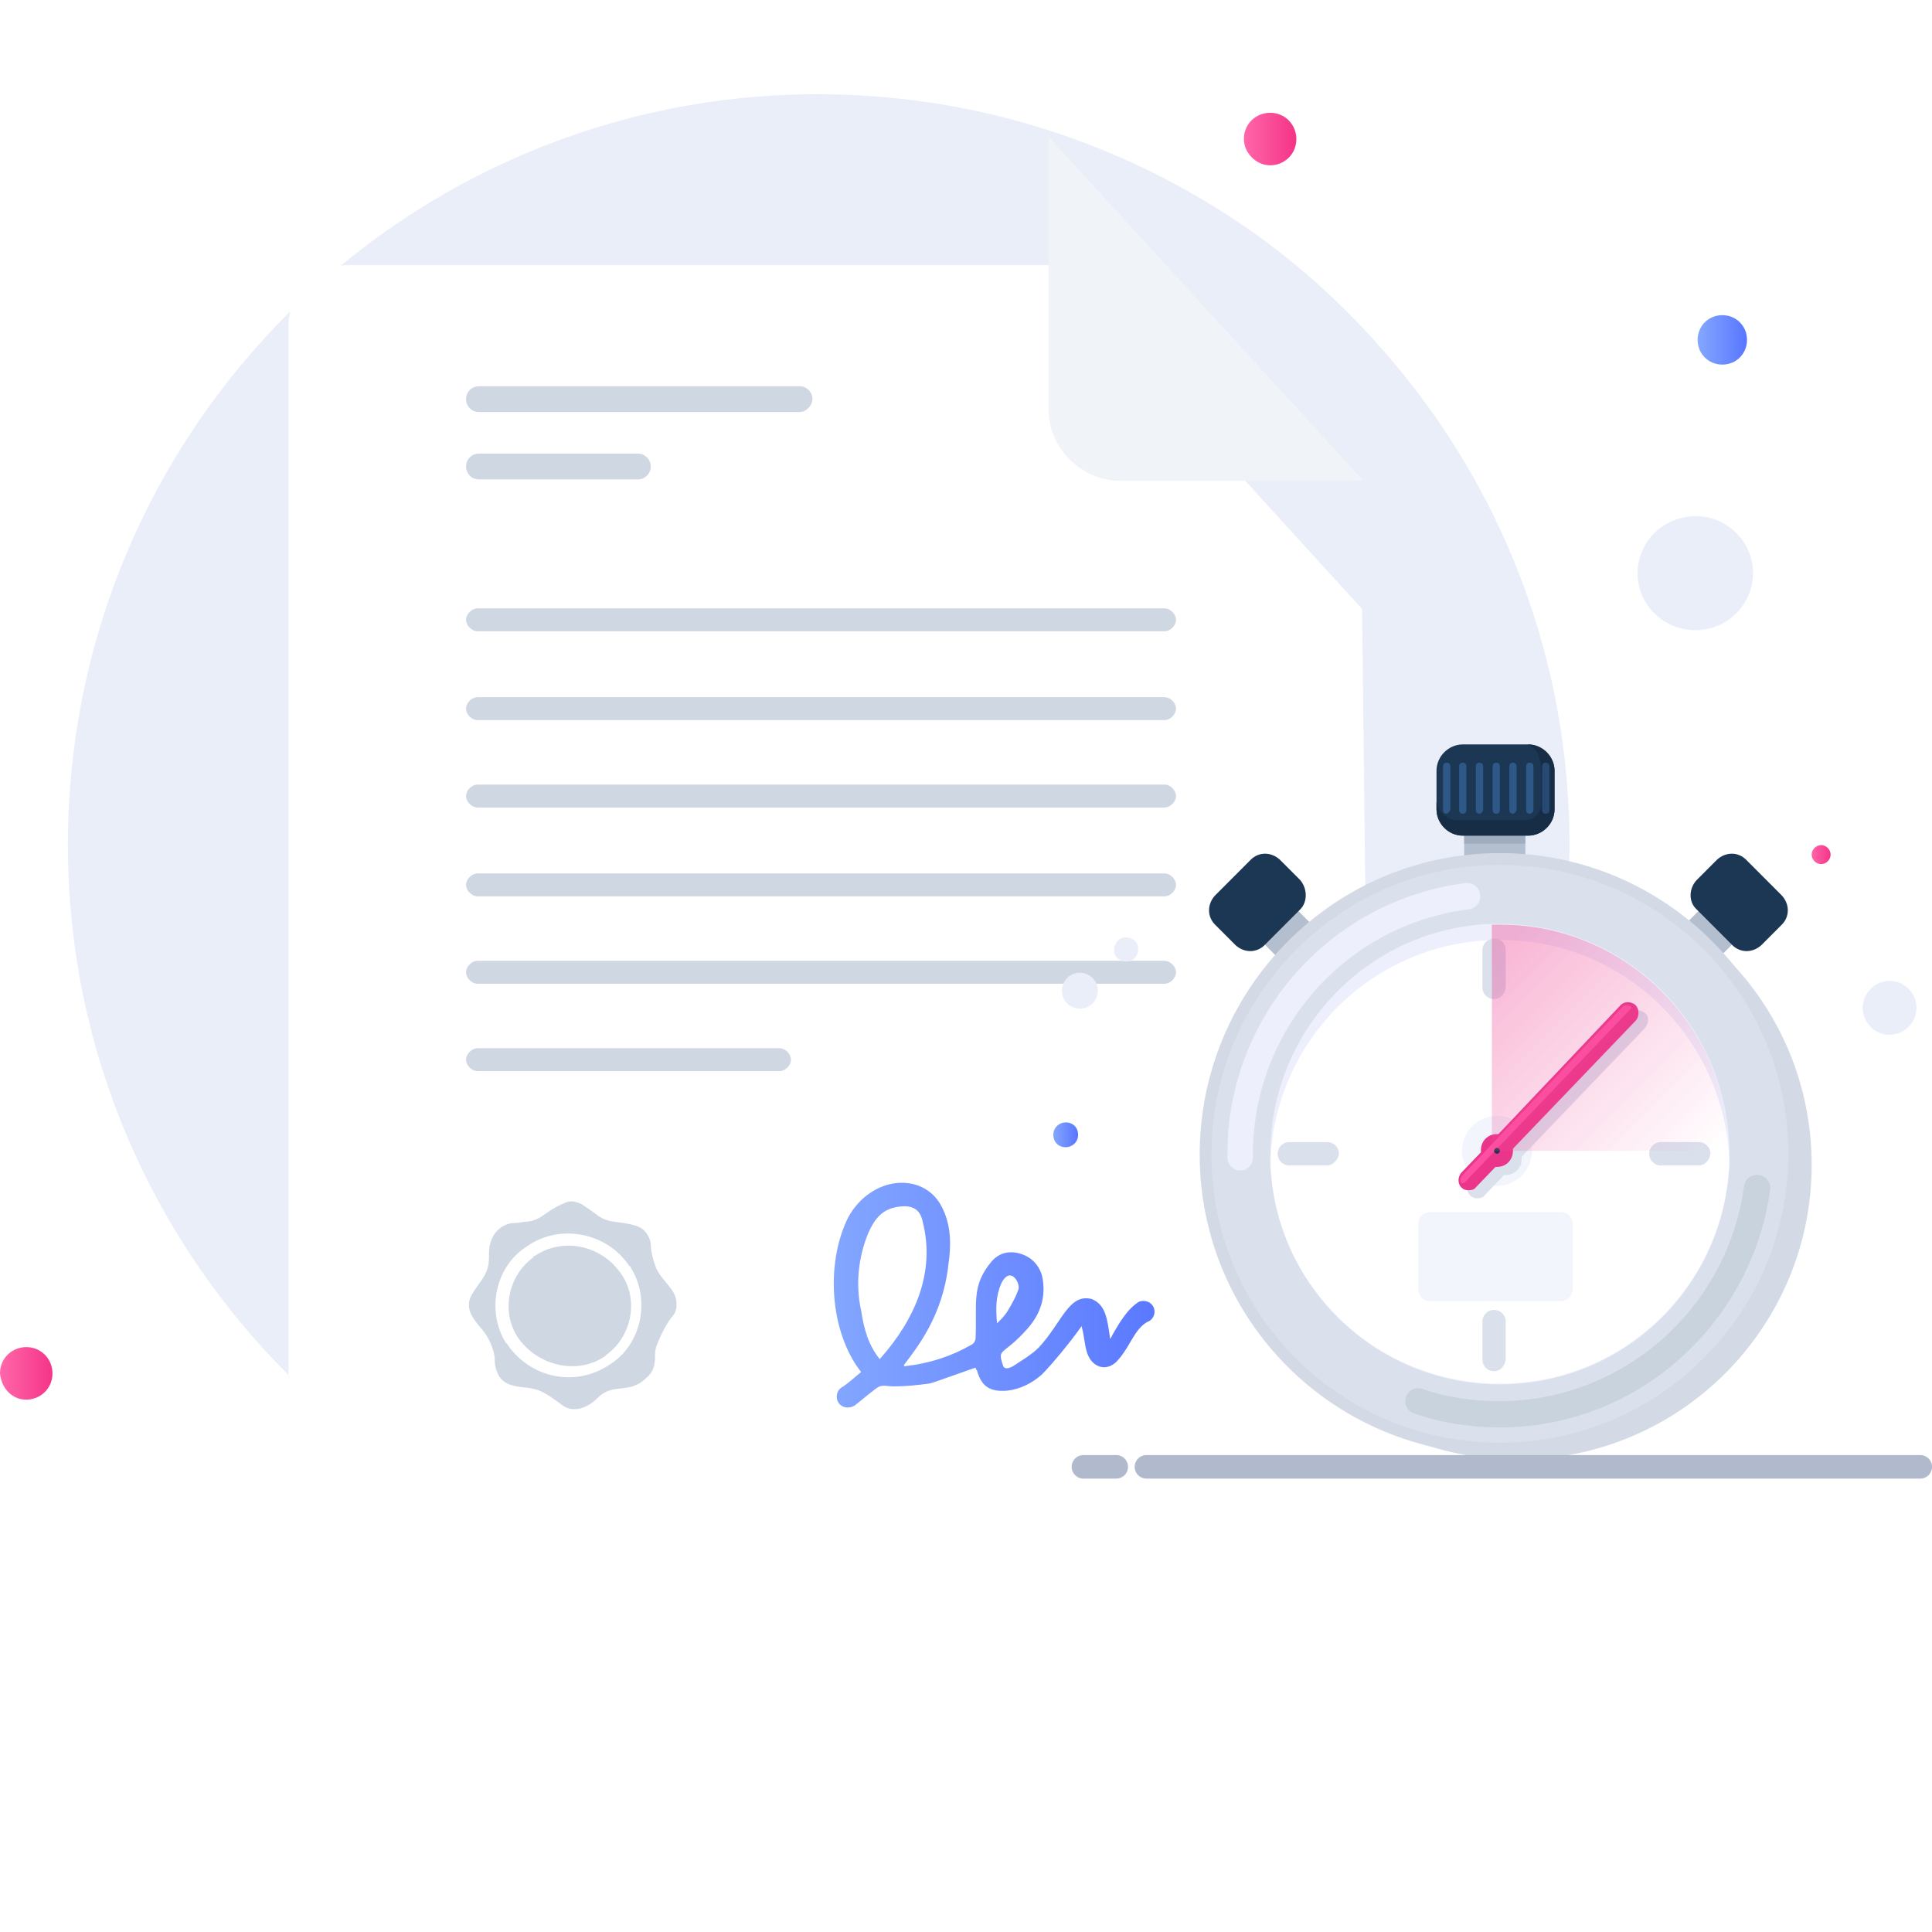 <svg width="164" height="164" viewBox="0 0 164 164" fill="none" xmlns="http://www.w3.org/2000/svg">
<path d="M133.23 71.732C133.23 86.157 128.383 99.533 120.261 110.286C115.806 116.056 110.435 121.171 104.278 125.105C94.322 131.661 82.401 135.464 69.562 135.464C34.322 135.333 5.764 106.746 5.764 71.732C5.764 36.457 34.322 8 69.431 8C82.27 8 94.191 11.803 104.147 18.229C110.304 22.163 115.675 27.277 120.129 33.047C128.383 43.8 133.23 57.176 133.23 71.732Z" fill="#EAEEF9"/>
<path d="M2.227 118.81C3.406 118.81 4.454 117.892 4.454 116.581C4.454 115.4 3.537 114.351 2.227 114.351C1.048 114.351 0 115.269 0 116.581C0.131 117.892 1.048 118.81 2.227 118.81Z" fill="url(#paint0_linear_1385_19163)"/>
<path d="M107.815 14.033C108.994 14.033 110.042 13.115 110.042 11.803C110.042 10.623 109.125 9.574 107.815 9.574C106.636 9.574 105.588 10.492 105.588 11.803C105.588 12.983 106.636 14.033 107.815 14.033Z" fill="url(#paint1_linear_1385_19163)"/>
<path d="M147.248 52.193C149.213 50.357 149.345 47.341 147.51 45.374C145.676 43.407 142.663 43.276 140.567 45.112C138.602 46.948 138.471 49.964 140.305 51.931C142.139 53.898 145.283 54.029 147.248 52.193Z" fill="#EAEEF9"/>
<path d="M146.2 30.949C147.379 30.949 148.296 30.031 148.296 28.851C148.296 27.671 147.379 26.753 146.2 26.753C145.021 26.753 144.104 27.671 144.104 28.851C144.104 30.031 145.021 30.949 146.2 30.949Z" fill="url(#paint2_linear_1385_19163)"/>
<g filter="url(#filter0_d_1385_19163)">
<path d="M115.621 40.694L116.593 124.98C116.593 127.777 114.285 130.088 111.49 130.088H29.599C26.805 130.088 24.496 127.777 24.496 124.98V16.613C24.496 13.816 26.805 11.505 29.599 11.505H89.013L115.621 40.694Z" fill="white"/>
</g>
<path d="M89.014 11.626V34.856C89.014 38.018 91.808 40.816 95.089 40.816H115.744" fill="#F0F4F8"/>
<path d="M40.535 53.587C40.048 53.587 39.562 53.1 39.562 52.614C39.562 52.127 40.048 51.641 40.535 51.641H98.855C99.341 51.641 99.827 52.127 99.827 52.614C99.827 53.1 99.341 53.587 98.855 53.587H40.535Z" fill="#CED7E2"/>
<path d="M40.535 61.127C40.048 61.127 39.562 60.641 39.562 60.154C39.562 59.668 40.048 59.181 40.535 59.181H98.855C99.341 59.181 99.827 59.668 99.827 60.154C99.827 60.641 99.341 61.127 98.855 61.127H40.535Z" fill="#CED7E2"/>
<path d="M40.535 68.546C40.048 68.546 39.562 68.06 39.562 67.573C39.562 67.087 40.048 66.6 40.535 66.6H98.855C99.341 66.6 99.827 67.087 99.827 67.573C99.827 68.06 99.341 68.546 98.855 68.546H40.535Z" fill="#CED7E2"/>
<path d="M40.535 76.087C40.048 76.087 39.562 75.6 39.562 75.114C39.562 74.627 40.048 74.141 40.535 74.141H98.855C99.341 74.141 99.827 74.627 99.827 75.114C99.827 75.6 99.341 76.087 98.855 76.087H40.535Z" fill="#CED7E2"/>
<path d="M40.535 83.506C40.048 83.506 39.562 83.019 39.562 82.533C39.562 82.047 40.048 81.56 40.535 81.56H98.855C99.341 81.56 99.827 82.047 99.827 82.533C99.827 83.019 99.341 83.506 98.855 83.506H40.535Z" fill="#CED7E2"/>
<path d="M40.535 90.925C40.048 90.925 39.562 90.439 39.562 89.952C39.562 89.466 40.048 88.979 40.535 88.979H66.171C66.657 88.979 67.143 89.466 67.143 89.952C67.143 90.439 66.657 90.925 66.171 90.925H40.535Z" fill="#CED7E2"/>
<path d="M67.872 34.978H40.656C40.048 34.978 39.562 34.492 39.562 33.883C39.562 33.275 40.048 32.789 40.656 32.789H67.872C68.48 32.789 68.966 33.275 68.966 33.883C68.966 34.37 68.48 34.978 67.872 34.978Z" fill="#CED7E2"/>
<path d="M54.143 40.695H40.656C40.048 40.695 39.562 40.208 39.562 39.6C39.562 38.992 40.048 38.505 40.656 38.505H54.143C54.75 38.505 55.236 38.992 55.236 39.6C55.236 40.208 54.75 40.695 54.143 40.695Z" fill="#CED7E2"/>
<path d="M94.238 113.669C93.995 111.966 93.873 110.75 92.658 110.264C90.714 109.777 90.107 112.331 88.163 114.399C87.555 115.007 86.705 115.494 85.976 115.98C85.733 116.102 85.247 116.345 85.125 115.858C84.639 114.399 85.125 115.129 87.191 112.818C88.163 111.723 88.77 110.385 88.527 108.683C88.406 107.71 87.798 106.858 86.826 106.493C85.854 106.128 84.882 106.25 84.153 107.101C82.452 109.169 82.938 110.507 82.817 113.548C82.817 113.791 82.695 114.034 82.452 114.156C80.751 115.129 78.929 115.737 76.742 115.98C76.742 115.858 76.742 115.858 76.742 115.858C77.835 114.399 80.022 111.723 80.508 107.345C80.751 105.642 80.751 103.939 79.901 102.358C78.321 99.439 73.947 99.804 72.003 103.331C70.059 107.223 70.424 113.061 73.097 116.466C72.489 116.953 72.003 117.439 71.396 117.804C71.031 118.048 70.91 118.656 71.153 119.021C71.396 119.507 72.125 119.629 72.611 119.264C74.555 117.683 74.433 117.804 74.676 117.683C75.041 117.561 75.405 117.683 75.77 117.683C77.106 117.683 77.957 117.561 78.929 117.439C79.415 117.318 82.695 116.102 82.817 116.102C82.817 116.102 82.817 116.223 82.938 116.345C83.303 117.683 84.032 118.169 85.49 118.048C86.583 117.926 87.555 117.439 88.406 116.71C89.378 115.737 90.957 113.791 91.808 112.575C92.051 113.426 92.051 114.156 92.294 114.885C92.78 116.223 94.116 116.466 94.967 115.372C95.939 114.277 96.303 112.818 97.397 112.21C97.761 112.088 98.004 111.723 98.004 111.358C98.004 110.629 97.275 110.264 96.668 110.507C95.696 111.115 94.967 112.331 94.238 113.669ZM74.676 115.372C73.704 114.156 73.34 112.818 73.097 111.237C72.611 109.047 72.854 106.737 73.704 104.669C74.19 103.574 74.798 102.723 76.013 102.48C77.228 102.237 78.078 102.48 78.321 103.696C79.415 107.953 77.714 111.966 74.676 115.372ZM85.004 108.926C85.733 107.466 86.583 108.804 86.462 109.412C86.219 110.142 85.854 110.75 85.49 111.358C85.247 111.723 85.004 111.966 84.639 112.331C84.518 111.115 84.518 110.02 85.004 108.926Z" fill="url(#paint3_linear_1385_19163)"/>
<path d="M50.741 118.655C49.89 119.507 48.675 119.993 47.703 119.263C46.245 118.169 45.759 117.926 44.787 117.804C43.572 117.682 42.479 117.561 42.114 116.223C41.993 115.858 41.993 115.615 41.993 115.25C41.871 114.399 41.507 113.547 40.899 112.817C40.049 111.844 39.441 110.993 40.049 109.898C40.778 108.682 41.507 108.196 41.507 106.736C41.507 106.25 41.507 105.885 41.628 105.52C41.871 104.547 42.722 103.817 43.694 103.817C44.058 103.817 44.423 103.696 44.787 103.696C46.002 103.574 46.367 102.723 47.946 102.115C48.432 101.871 48.918 101.993 49.404 102.236C49.769 102.479 50.133 102.723 50.619 103.088C51.713 103.939 52.442 103.574 54.021 104.06C54.75 104.304 55.115 104.912 55.236 105.52C55.236 106.25 55.479 107.101 55.722 107.709C56.33 108.925 57.545 109.534 57.423 110.871C57.423 111.115 57.302 111.48 57.18 111.601C56.573 112.331 56.087 113.304 55.722 114.277C55.601 114.642 55.601 114.885 55.601 115.25C55.601 115.98 55.358 116.588 54.872 116.953C53.414 118.412 52.077 117.317 50.741 118.655ZM43.086 114.155C45.03 116.953 48.797 117.804 51.713 115.858C54.507 114.155 55.236 110.263 53.535 107.588C53.535 107.588 53.535 107.466 53.414 107.466C51.591 104.669 47.582 103.817 44.787 105.763C41.993 107.466 41.264 111.358 42.965 114.034C43.086 114.034 43.086 114.155 43.086 114.155Z" fill="#CED7E2"/>
<path d="M45.395 106.614C47.703 105.033 50.984 105.641 52.685 108.074C54.264 110.263 53.657 113.425 51.47 115.006L51.349 115.128C49.04 116.709 45.76 115.979 44.058 113.669C42.479 111.479 43.086 108.317 45.273 106.736C45.273 106.614 45.273 106.614 45.395 106.614Z" fill="#CED7E2"/>
<path d="M92.133 85.552C92.937 85.304 93.37 84.437 93.122 83.632C92.875 82.826 92.009 82.393 91.205 82.641C90.401 82.888 89.969 83.756 90.216 84.561C90.463 85.366 91.329 85.8 92.133 85.552Z" fill="#EAEEF9"/>
<path d="M95.906 81.587C96.463 81.402 96.71 80.844 96.586 80.287C96.401 79.729 95.844 79.481 95.288 79.605C94.731 79.791 94.484 80.349 94.607 80.906C94.731 81.463 95.349 81.711 95.906 81.587Z" fill="#EAEEF9"/>
<path d="M90.463 97.383C91.02 97.383 91.515 96.949 91.515 96.33C91.515 95.71 91.082 95.277 90.463 95.277C89.907 95.277 89.412 95.71 89.412 96.33C89.412 96.949 89.845 97.383 90.463 97.383Z" fill="url(#paint4_linear_1385_19163)"/>
<path d="M154.589 73.349C155.022 73.349 155.393 72.977 155.393 72.544C155.393 72.11 155.022 71.739 154.589 71.739C154.156 71.739 153.785 72.11 153.785 72.544C153.785 72.977 154.156 73.349 154.589 73.349Z" fill="url(#paint5_linear_1385_19163)"/>
<path d="M161.949 87.224C162.877 86.357 162.939 84.932 162.073 84.003C161.207 83.074 159.785 83.012 158.857 83.879C157.93 84.746 157.868 86.171 158.734 87.1C159.537 88.029 160.96 88.091 161.949 87.224Z" fill="#EAEEF9"/>
<path d="M129.483 70.189H124.289V73.596H129.483V70.189Z" fill="#B3BFCF"/>
<path d="M129.483 70.189H124.289V71.614H129.483V70.189Z" fill="#9FADBF"/>
<path d="M109.819 76.942L106.975 79.791L109.015 81.836L111.86 78.986L109.819 76.942Z" fill="#B3BFCF"/>
<path d="M142.717 78.8L145.561 81.65L147.417 79.791L144.572 76.942L142.717 78.8Z" fill="#B3BFCF"/>
<path d="M128.803 123.895C142.593 123.895 153.786 112.683 153.786 98.87C153.786 85.057 142.593 73.907 128.803 73.907C115.013 73.907 103.82 85.119 103.82 98.932C103.82 112.745 115.013 123.895 128.803 123.895Z" fill="#D3DAE6"/>
<path d="M127.319 122.965C141.109 122.965 152.301 111.754 152.301 97.941C152.301 84.128 141.109 72.916 127.319 72.916C113.529 72.916 102.336 84.189 102.336 98.003C102.336 111.816 113.529 122.965 127.319 122.965Z" fill="#DAE1ED" stroke="#D3DAE6" stroke-miterlimit="10"/>
<path d="M105.304 99.365C104.686 99.365 104.191 98.87 104.191 98.25C104.191 98.126 104.191 98.002 104.191 97.94C104.191 86.295 112.849 76.446 124.413 74.96C125.031 74.898 125.587 75.331 125.649 75.951C125.711 76.57 125.278 77.128 124.66 77.19C114.209 78.49 106.356 87.472 106.356 97.94C106.356 98.064 106.356 98.126 106.356 98.25C106.356 98.87 105.861 99.365 105.304 99.365Z" fill="#EDF0FC"/>
<path d="M127.32 121.169C124.846 121.169 122.373 120.797 120.085 119.992C119.466 119.806 119.157 119.187 119.343 118.629C119.528 118.01 120.146 117.7 120.703 117.886C122.805 118.629 125.032 118.939 127.258 118.939C137.709 118.939 146.613 111.134 148.035 100.728C148.097 100.108 148.654 99.675 149.272 99.737C149.891 99.799 150.324 100.356 150.262 100.976C149.52 106.489 146.799 111.568 142.656 115.284C138.389 119.125 132.947 121.169 127.32 121.169Z" fill="#C8D3DE"/>
<path d="M146.798 98.002C146.798 98.25 146.798 98.436 146.798 98.684C146.427 109.152 137.893 117.514 127.319 117.514C116.745 117.514 108.149 109.09 107.84 98.622C107.84 98.374 107.84 98.188 107.84 97.941C107.84 87.41 116.188 78.8 126.577 78.429C126.824 78.429 127.072 78.429 127.319 78.429C138.017 78.429 146.612 86.977 146.798 97.569C146.798 97.755 146.798 97.879 146.798 98.002Z" fill="#EDF0FC"/>
<path d="M146.798 98.622C146.427 109.09 137.893 117.452 127.319 117.452C116.745 117.452 108.149 109.09 107.84 98.622C108.211 88.154 116.745 79.791 127.319 79.791C137.831 79.729 146.427 88.154 146.798 98.622Z" fill="white"/>
<path d="M132.515 110.452H121.384C120.827 110.452 120.395 110.019 120.395 109.461V103.887C120.395 103.329 120.827 102.896 121.384 102.896H132.515C133.071 102.896 133.504 103.329 133.504 103.887V109.461C133.442 110.019 133.01 110.452 132.515 110.452Z" fill="#F2F5FC"/>
<path d="M144.201 98.931H140.986C140.429 98.931 139.996 98.497 139.996 97.94C139.996 97.382 140.429 96.949 140.986 96.949H144.201C144.758 96.949 145.191 97.382 145.191 97.94C145.129 98.497 144.696 98.931 144.201 98.931Z" fill="#DAE1ED"/>
<path d="M112.664 98.931H109.448C108.892 98.931 108.459 98.497 108.459 97.94C108.459 97.382 108.892 96.949 109.448 96.949H112.664C113.221 96.949 113.653 97.382 113.653 97.94C113.592 98.497 113.097 98.931 112.664 98.931Z" fill="#DAE1ED"/>
<path d="M126.825 116.399C126.269 116.399 125.836 115.965 125.836 115.408V112.187C125.836 111.629 126.269 111.196 126.825 111.196C127.382 111.196 127.815 111.629 127.815 112.187V115.408C127.753 115.965 127.32 116.399 126.825 116.399Z" fill="#DAE1ED"/>
<path d="M126.825 84.808C126.269 84.808 125.836 84.375 125.836 83.817V80.658C125.836 80.101 126.269 79.667 126.825 79.667C127.382 79.667 127.815 80.101 127.815 80.658V83.879C127.753 84.375 127.32 84.808 126.825 84.808Z" fill="#DAE1ED"/>
<path d="M127.072 100.665C128.68 100.665 130.04 99.365 130.04 97.692C130.04 96.02 128.741 94.719 127.072 94.719C125.464 94.719 124.104 96.02 124.104 97.692C124.104 99.365 125.402 100.665 127.072 100.665Z" fill="#F2F5FC"/>
<path d="M139.624 85.986C139.253 85.676 138.696 85.676 138.387 85.986L127.936 96.949C127.875 96.949 127.875 96.949 127.813 96.949C127.009 96.949 126.452 97.569 126.452 98.312C126.452 98.374 126.452 98.436 126.452 98.498L124.783 100.232C124.473 100.604 124.473 101.161 124.783 101.471C124.968 101.657 125.154 101.719 125.401 101.719C125.648 101.719 125.896 101.657 126.019 101.471L127.689 99.737C127.751 99.737 127.813 99.737 127.813 99.737C128.617 99.737 129.173 99.117 129.173 98.374C129.173 98.312 129.173 98.25 129.173 98.188L139.624 87.286C139.995 86.791 139.995 86.233 139.624 85.986Z" fill="#DAE1ED"/>
<path d="M138.82 85.304C138.449 84.994 137.892 84.994 137.583 85.304L127.194 96.268C127.132 96.268 127.132 96.268 127.071 96.268C126.267 96.268 125.71 96.887 125.71 97.63C125.71 97.692 125.71 97.754 125.71 97.816L124.04 99.551C123.731 99.922 123.731 100.48 124.04 100.789C124.226 100.975 124.412 101.037 124.659 101.037C124.906 101.037 125.154 100.975 125.277 100.789L126.947 99.055C127.009 99.055 127.071 99.055 127.071 99.055C127.874 99.055 128.431 98.436 128.431 97.692C128.431 97.63 128.431 97.568 128.431 97.507L138.882 86.605C139.191 86.171 139.129 85.614 138.82 85.304Z" fill="#EB358A"/>
<path d="M138.45 85.614L124.289 100.418C124.166 100.418 124.166 100.418 124.042 100.418C123.918 100.232 123.98 99.984 124.104 99.799L137.708 85.49C137.894 85.304 138.203 85.304 138.389 85.428C138.512 85.428 138.512 85.552 138.45 85.614Z" fill="#FF4FA2"/>
<path d="M131.957 65.421V68.704C131.957 69.942 130.906 70.933 129.731 70.933H124.166C122.929 70.933 121.939 69.88 121.939 68.704V65.421C121.939 64.182 122.991 63.191 124.166 63.191H129.731C130.968 63.191 131.957 64.244 131.957 65.421Z" fill="#1C3754"/>
<path d="M131.957 65.421V68.704C131.957 69.942 130.906 70.933 129.731 70.933H124.166C122.929 70.933 121.939 69.88 121.939 68.704V68.084C122.31 69.633 123.671 69.633 123.671 69.633H129.422C130.226 69.633 130.844 68.951 130.844 68.208V65.854C130.844 64.244 130.535 63.624 129.669 63.191C130.968 63.191 131.957 64.244 131.957 65.421Z" fill="#172D45"/>
<path d="M122.805 69.076C122.62 69.076 122.496 68.952 122.496 68.766V65.049C122.496 64.863 122.62 64.74 122.805 64.74C122.991 64.74 123.114 64.863 123.114 65.049V68.766C122.991 68.952 122.867 69.076 122.805 69.076Z" fill="#2D5887"/>
<path d="M124.167 69.076C123.981 69.076 123.857 68.952 123.857 68.766V65.049C123.857 64.863 123.981 64.74 124.167 64.74C124.352 64.74 124.476 64.863 124.476 65.049V68.766C124.476 68.952 124.352 69.076 124.167 69.076Z" fill="#2D5887"/>
<path d="M125.588 69.076C125.403 69.076 125.279 68.952 125.279 68.766V65.049C125.279 64.863 125.403 64.74 125.588 64.74C125.774 64.74 125.898 64.863 125.898 65.049V68.766C125.836 68.952 125.712 69.076 125.588 69.076Z" fill="#2D5887"/>
<path d="M127.01 69.076C126.825 69.076 126.701 68.952 126.701 68.766V65.049C126.701 64.863 126.825 64.74 127.01 64.74C127.196 64.74 127.32 64.863 127.32 65.049V68.766C127.32 68.952 127.196 69.076 127.01 69.076Z" fill="#2D5887"/>
<path d="M128.432 69.076C128.247 69.076 128.123 68.952 128.123 68.766V65.049C128.123 64.863 128.247 64.74 128.432 64.74C128.618 64.74 128.741 64.863 128.741 65.049V68.766C128.68 68.952 128.556 69.076 128.432 69.076Z" fill="#2D5887"/>
<path d="M129.854 69.076C129.669 69.076 129.545 68.952 129.545 68.766V65.049C129.545 64.863 129.669 64.74 129.854 64.74C130.04 64.74 130.163 64.863 130.163 65.049V68.766C130.163 68.952 129.978 69.076 129.854 69.076Z" fill="#2D5887"/>
<path opacity="0.7" d="M131.215 69.076C131.03 69.076 130.906 68.952 130.906 68.766V65.049C130.906 64.863 131.03 64.74 131.215 64.74C131.401 64.74 131.525 64.863 131.525 65.049V68.766C131.525 68.952 131.401 69.076 131.215 69.076Z" fill="#2D5887"/>
<path d="M110.376 77.19L107.346 80.225C106.666 80.906 105.615 80.906 104.872 80.225L103.141 78.49C102.461 77.809 102.461 76.756 103.141 76.013L106.171 72.978C106.851 72.296 107.903 72.296 108.645 72.978L110.376 74.712C110.994 75.455 110.994 76.57 110.376 77.19Z" fill="#1C3754"/>
<path d="M144.016 77.19L147.046 80.225C147.726 80.906 148.778 80.906 149.52 80.225L151.251 78.49C151.931 77.809 151.931 76.756 151.251 76.013L148.221 72.978C147.541 72.296 146.49 72.296 145.747 72.978L144.016 74.712C143.336 75.455 143.336 76.57 144.016 77.19Z" fill="#1C3754"/>
<path d="M127.072 97.94C127.195 97.94 127.319 97.816 127.319 97.692C127.319 97.568 127.195 97.444 127.072 97.444C126.948 97.444 126.824 97.568 126.824 97.692C126.824 97.816 126.948 97.94 127.072 97.94Z" fill="#1C3754"/>
<path opacity="0.4" d="M146.798 97.692H126.639V78.49C126.886 78.49 127.133 78.49 127.381 78.49C137.955 78.49 146.612 87.038 146.798 97.692Z" fill="url(#paint6_linear_1385_19163)"/>
<path d="M97.318 124.514H163.001" stroke="#B1B9CC" stroke-width="2" stroke-miterlimit="10" stroke-linecap="round" stroke-linejoin="round"/>
<path d="M91.969 124.514H94.753" stroke="#B1B9CC" stroke-width="2" stroke-miterlimit="10" stroke-linecap="round" stroke-linejoin="round"/>
<defs>
<filter id="filter0_d_1385_19163" x="2.496" y="0.505" width="136.098" height="162.583" filterUnits="userSpaceOnUse" color-interpolation-filters="sRGB">
<feFlood flood-opacity="0" result="BackgroundImageFix"/>
<feColorMatrix in="SourceAlpha" type="matrix" values="0 0 0 0 0 0 0 0 0 0 0 0 0 0 0 0 0 0 127 0" result="hardAlpha"/>
<feOffset dy="11"/>
<feGaussianBlur stdDeviation="11"/>
<feColorMatrix type="matrix" values="0 0 0 0 0.398 0 0 0 0 0.477 0 0 0 0 0.575 0 0 0 0.26 0"/>
<feBlend mode="normal" in2="BackgroundImageFix" result="effect1_dropShadow_1385_19163"/>
<feBlend mode="normal" in="SourceGraphic" in2="effect1_dropShadow_1385_19163" result="shape"/>
</filter>
<linearGradient id="paint0_linear_1385_19163" x1="0.111" y1="116.668" x2="4.346" y2="116.668" gradientUnits="userSpaceOnUse">
<stop stop-color="#FF66A9"/>
<stop offset="1" stop-color="#F53689"/>
</linearGradient>
<linearGradient id="paint1_linear_1385_19163" x1="105.6" y1="11.809" x2="109.835" y2="11.809" gradientUnits="userSpaceOnUse">
<stop stop-color="#FF66A9"/>
<stop offset="1" stop-color="#F53689"/>
</linearGradient>
<linearGradient id="paint2_linear_1385_19163" x1="144.185" y1="28.852" x2="148.163" y2="28.852" gradientUnits="userSpaceOnUse">
<stop stop-color="#83A6FF"/>
<stop offset="1" stop-color="#5A78FF"/>
</linearGradient>
<linearGradient id="paint3_linear_1385_19163" x1="70.841" y1="109.937" x2="98.337" y2="109.937" gradientUnits="userSpaceOnUse">
<stop stop-color="#83A6FF"/>
<stop offset="1" stop-color="#5A78FF"/>
</linearGradient>
<linearGradient id="paint4_linear_1385_19163" x1="89.412" y1="96.351" x2="91.406" y2="96.351" gradientUnits="userSpaceOnUse">
<stop stop-color="#83A6FF"/>
<stop offset="1" stop-color="#5A78FF"/>
</linearGradient>
<linearGradient id="paint5_linear_1385_19163" x1="153.781" y1="72.553" x2="155.339" y2="72.553" gradientUnits="userSpaceOnUse">
<stop stop-color="#FF66A9"/>
<stop offset="1" stop-color="#F53689"/>
</linearGradient>
<linearGradient id="paint6_linear_1385_19163" x1="125.248" y1="82.302" x2="143.281" y2="100.314" gradientUnits="userSpaceOnUse">
<stop stop-color="#EF4896"/>
<stop offset="1" stop-color="#F14D9A" stop-opacity="0"/>
</linearGradient>
</defs>
</svg>
